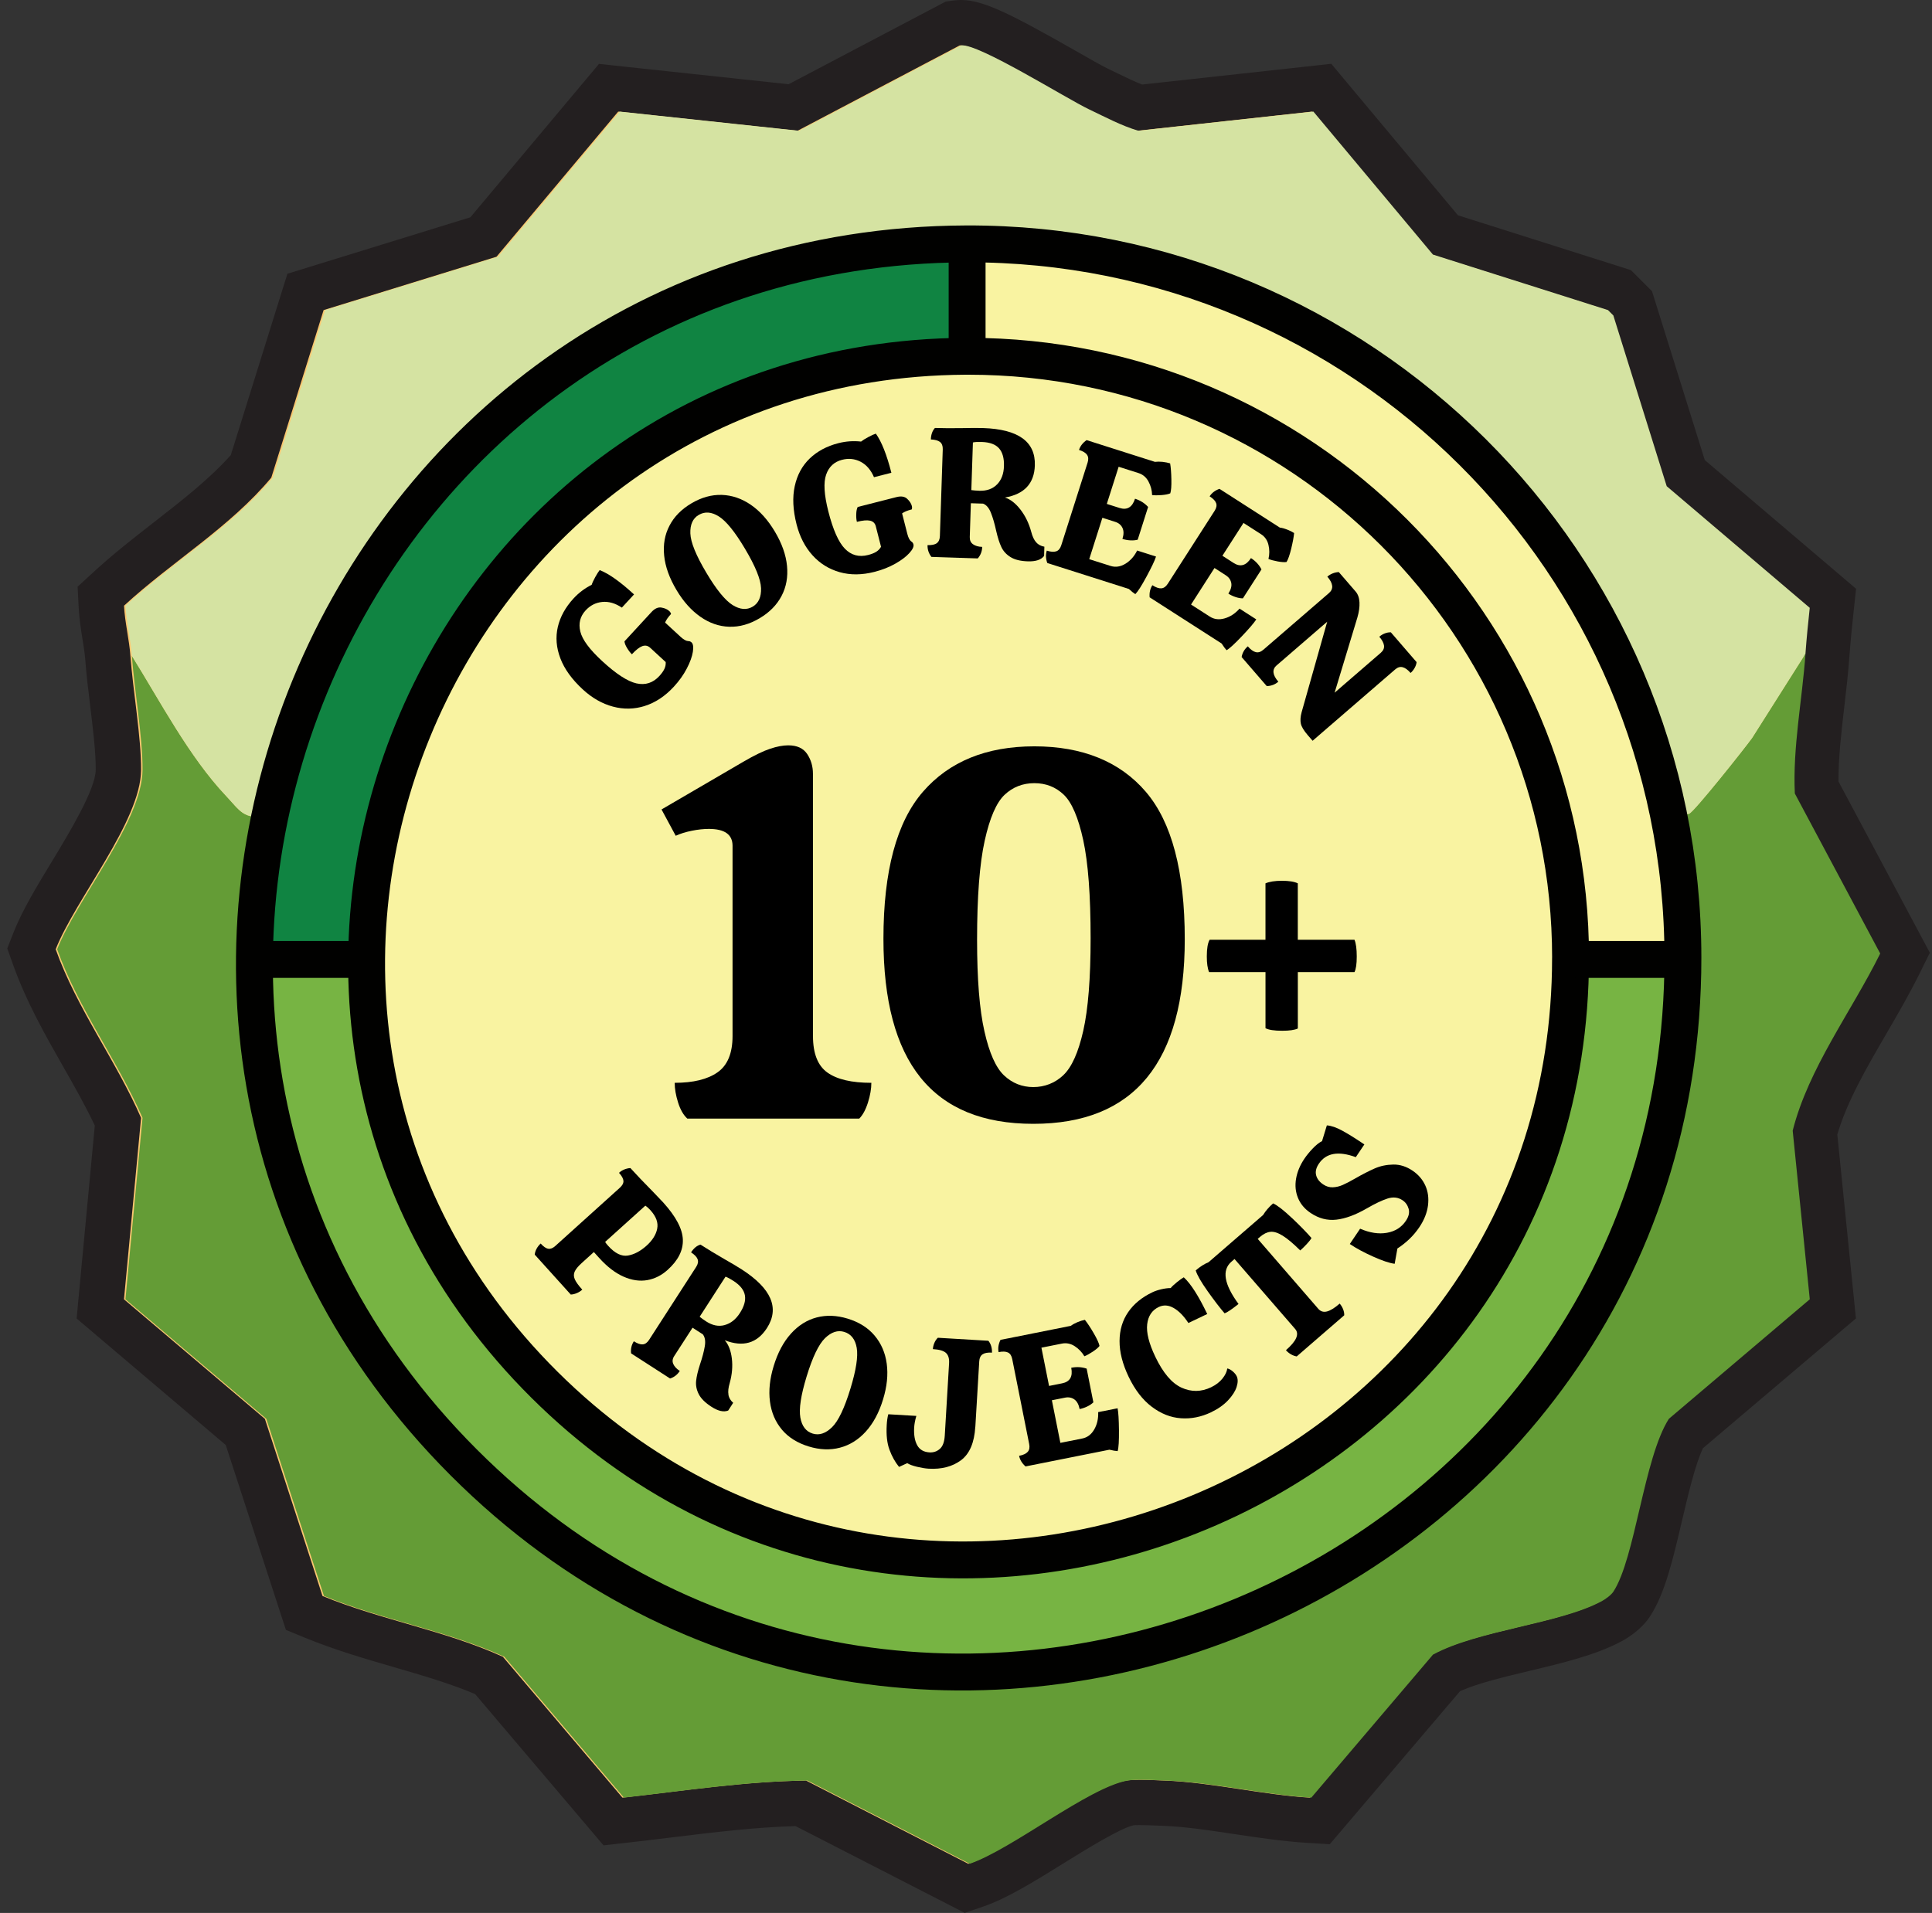 <svg width="104" height="103" viewBox="0 0 104 103" fill="none" xmlns="http://www.w3.org/2000/svg">
<rect x="0" y="0" width="104" height="103" fill="#333333" stroke="none"/>
<g id="Layer_1" clip-path="url(#clip0_2090_151)">
<g id="Group">
<path id="Vector" d="M43.105 97.098C40.738 97.147 38.315 97.442 35.969 97.728C35.208 97.821 34.421 97.917 33.644 98.004L32.998 98.076L26.322 90.207C24.813 89.544 23.216 89.079 21.532 88.591C20.003 88.146 18.421 87.686 16.899 87.062L16.375 86.847L13.206 77.102L5.4 70.479L6.349 60.395C5.805 59.196 5.153 58.049 4.466 56.84C3.509 55.157 2.521 53.418 1.847 51.523L1.694 51.092L1.861 50.666C2.289 49.576 3.041 48.335 3.837 47.021C5.023 45.066 6.365 42.849 6.374 41.451C6.381 40.456 6.22 39.133 6.065 37.855C5.963 37.023 5.859 36.16 5.803 35.401C5.777 35.036 5.714 34.647 5.647 34.237C5.567 33.734 5.483 33.214 5.455 32.675L5.426 32.102L5.848 31.713C6.871 30.77 7.979 29.908 9.051 29.073C10.694 27.794 12.251 26.583 13.513 25.116L16.445 15.718L26.023 12.761L32.761 4.725L42.691 5.79L51.286 1.265L51.499 1.236C51.572 1.225 51.647 1.22 51.724 1.22C52.627 1.22 54.107 1.981 57.298 3.802C58.046 4.229 58.753 4.633 59.081 4.788C59.267 4.875 59.45 4.966 59.635 5.055C60.214 5.338 60.766 5.607 61.326 5.799L71.141 4.722L77.767 12.65L87.134 15.621L87.844 16.331L90.702 25.474L98.625 32.214L98.555 32.856C98.483 33.518 98.392 34.39 98.33 35.282C98.265 36.172 98.16 37.07 98.059 37.937C97.878 39.486 97.707 40.952 97.747 42.395L102.507 51.32L102.227 51.882C101.699 52.952 101.081 54.014 100.484 55.042C99.365 56.967 98.209 58.955 97.658 60.975L98.62 70.472L90.698 77.194C90.157 78.152 89.728 79.985 89.347 81.61C88.9 83.516 88.478 85.318 87.79 86.369C87.457 86.878 86.835 87.227 86.713 87.294C85.458 87.968 83.802 88.362 82.049 88.779C80.518 89.144 78.937 89.519 77.832 90.066L71.042 98.046L70.433 98.01C69.183 97.934 67.877 97.739 66.615 97.547C65.212 97.336 63.887 97.137 62.648 97.091C62.564 97.088 62.468 97.084 62.363 97.079C62.058 97.065 61.675 97.049 61.344 97.049C60.986 97.049 60.857 97.069 60.836 97.072C59.918 97.233 58.162 98.324 56.613 99.285C55.096 100.228 53.662 101.117 52.515 101.508L52.024 101.675L43.101 97.097L43.105 97.098Z" fill="#FAC770"/>
<path id="Vector_2" d="M51.724 2.444C52.77 2.444 57.349 5.322 58.558 5.895C59.428 6.307 60.274 6.766 61.201 7.043L70.623 6.01L77.059 13.709L86.481 16.698L86.769 16.986L89.643 26.179L97.342 32.729C97.253 33.554 97.171 34.371 97.112 35.199C96.934 37.696 96.421 40.234 96.537 42.725L101.133 51.343C99.585 54.471 97.272 57.512 96.422 60.88L97.342 69.959L89.758 76.395C88.41 78.502 87.946 83.907 86.769 85.702C86.647 85.889 86.337 86.112 86.138 86.219C83.856 87.442 79.508 87.767 77.059 89.092L70.51 96.791C67.988 96.641 65.183 95.962 62.695 95.871C62.36 95.859 61.821 95.829 61.346 95.829C61.063 95.829 60.803 95.84 60.627 95.871C58.53 96.24 54.373 99.588 52.123 100.352L43.39 95.871C40.085 95.908 36.792 96.423 33.507 96.791L27.071 89.207C23.981 87.795 20.523 87.231 17.36 85.932L14.259 76.395L6.674 69.959L7.594 60.191C6.238 57.081 4.133 54.305 2.998 51.112C4.049 48.433 7.577 44.214 7.594 41.46C7.606 39.704 7.158 37.192 7.02 35.312C6.955 34.425 6.721 33.509 6.676 32.612C9.242 30.248 12.373 28.396 14.604 25.717L17.42 16.696L26.727 13.823L33.278 6.008L42.931 7.041L51.663 2.445C51.683 2.444 51.702 2.442 51.724 2.442M51.724 0C51.592 0 51.461 0.009 51.334 0.026L50.908 0.084L50.527 0.285L42.452 4.535L33.54 3.58L32.245 3.44L31.407 4.439L25.32 11.7L16.701 14.36L15.472 14.739L15.088 15.966L12.424 24.504C11.265 25.799 9.821 26.923 8.301 28.108C7.21 28.958 6.081 29.836 5.021 30.814L4.178 31.59L4.237 32.736C4.269 33.34 4.361 33.917 4.443 34.427C4.505 34.811 4.564 35.174 4.587 35.487C4.644 36.276 4.751 37.152 4.854 38C5.004 39.241 5.161 40.522 5.154 41.441C5.147 42.502 3.731 44.837 2.794 46.384C1.97 47.744 1.192 49.028 0.725 50.215L0.392 51.065L0.698 51.926C1.408 53.923 2.422 55.71 3.405 57.437C4.021 58.52 4.608 59.554 5.103 60.603L4.244 69.723L4.126 70.992L5.096 71.816L12.152 77.803L15.04 86.683L15.39 87.758L16.435 88.188C18.018 88.837 19.631 89.306 21.19 89.76C22.738 90.21 24.21 90.638 25.575 91.213L31.646 98.367L32.487 99.359L33.781 99.214C34.564 99.127 35.355 99.029 36.12 98.936C38.434 98.654 40.63 98.385 42.824 98.322L51.009 102.522L51.931 102.995L52.911 102.661C54.191 102.227 55.683 101.3 57.261 100.321C58.41 99.607 60.327 98.418 61.03 98.277C61.061 98.273 61.157 98.268 61.348 98.268C61.653 98.268 62.02 98.284 62.315 98.296C62.423 98.301 62.521 98.305 62.608 98.308C63.779 98.35 65.071 98.545 66.439 98.751C67.729 98.945 69.063 99.146 70.367 99.225L71.583 99.298L72.374 98.369L78.597 91.055C79.573 90.623 80.976 90.289 82.338 89.964C84.088 89.547 85.9 89.116 87.297 88.367C87.597 88.207 88.347 87.753 88.817 87.037C89.623 85.805 90.049 83.99 90.541 81.888C90.865 80.511 91.257 78.833 91.673 77.973L98.925 71.82L99.905 70.989L99.775 69.711L98.903 61.085C99.43 59.295 100.46 57.524 101.545 55.656C102.153 54.612 102.779 53.532 103.328 52.425L103.884 51.299L103.293 50.191L98.967 42.079C98.959 40.807 99.114 39.477 99.276 38.079C99.379 37.197 99.486 36.288 99.552 35.37C99.615 34.499 99.704 33.64 99.774 32.987L99.913 31.701L98.929 30.863L91.769 24.771L89.107 16.253L88.927 15.678L88.501 15.252L88.213 14.964L87.792 14.544L87.225 14.364L78.482 11.592L72.503 4.441L71.664 3.435L70.362 3.578L61.48 4.552C61.063 4.39 60.629 4.179 60.175 3.957C59.986 3.865 59.798 3.774 59.609 3.683C59.321 3.547 58.602 3.137 57.907 2.739C54.297 0.684 52.899 0 51.724 0Z" fill="#231F20"/>
</g>
<path id="Vector_3" d="M97.19 35.197C97.012 37.695 96.499 40.233 96.616 42.724L101.212 51.341C99.664 54.469 97.351 57.51 96.501 60.879L97.421 69.957L89.836 76.393C88.489 78.5 88.025 83.906 86.848 85.7C86.726 85.887 86.415 86.11 86.216 86.217C83.935 87.44 79.587 87.765 77.138 89.09L70.588 96.79C68.066 96.639 65.261 95.96 62.774 95.87C62.238 95.85 61.178 95.786 60.705 95.87C58.609 96.238 54.451 99.586 52.201 100.35L43.468 95.87C40.164 95.906 36.87 96.421 33.585 96.79L27.149 89.205C24.06 87.793 20.602 87.229 17.439 85.93L14.337 76.393L6.753 69.957L7.673 60.189C6.316 57.079 4.211 54.303 3.077 51.111C4.127 48.431 7.655 44.212 7.673 41.458C7.685 39.702 7.236 37.19 7.098 35.31C8.612 37.743 10.184 40.751 12.155 42.837C12.939 43.666 13.105 44.144 14.407 43.928C11.799 56.805 16.329 70.598 26.058 79.528C28.802 82.047 30.26 82.331 33.428 83.81C33.503 83.845 33.573 83.886 33.643 83.918C42.437 87.983 49.66 89.835 59.382 87.94C65.156 86.814 75.148 82.452 79.262 78.402C88.295 69.514 92.219 56.124 89.719 43.813C90.044 43.743 90.646 43.898 90.925 43.813C91.179 43.736 93.965 40.226 94.315 39.733L97.189 35.195L97.19 35.197Z" fill="#649C36"/>
<path id="Vector_4" d="M97.19 35.197L94.317 39.735C93.966 40.227 91.18 43.738 90.927 43.814C90.646 43.9 90.044 43.745 89.721 43.814C81.383 2.753 22.723 2.875 14.407 43.93C13.103 44.146 12.939 43.668 12.155 42.839C10.184 40.753 8.612 37.745 7.098 35.312C7.034 34.425 6.8 33.507 6.754 32.612C9.32 30.248 12.452 28.396 14.683 25.717L17.498 16.696L26.805 13.823L33.355 6.008L43.007 7.041L51.74 2.445C52.653 2.321 57.401 5.308 58.635 5.893C59.504 6.305 60.351 6.764 61.278 7.041L70.7 6.008L77.136 13.707L86.558 16.696L86.846 16.984L89.719 26.178L97.419 32.727C97.33 33.552 97.248 34.369 97.188 35.197H97.19Z" fill="#D5E3A2"/>
<path id="Vector_5" d="M52.009 13.13L52.061 13.559V18.803L51.955 19.185C23.232 19.358 8.938 54.307 29.308 74.557C49.679 94.806 84.546 80.303 84.546 51.58L84.918 51.657H90.336L90.594 51.568C90.594 85.714 49.087 102.892 24.957 78.732C0.89 54.637 17.954 13.259 52.009 13.13Z" fill="#77B443"/>
<path id="Vector_6" d="M90.334 51.659H84.916L84.544 51.582C84.544 33.701 70.025 19.185 52.145 19.185L52.06 18.803V13.559L52.007 13.13C73.278 13.05 90.592 30.295 90.592 51.568L90.334 51.657V51.659Z" fill="#F9F3A1"/>
<path id="Vector_7" d="M84.544 51.58C84.544 80.303 49.678 94.806 29.307 74.557C8.937 54.307 23.231 19.356 51.954 19.185L52.06 18.803L52.146 19.185C70.025 19.185 84.544 33.701 84.544 51.582V51.58Z" fill="#3C6050"/>
<path id="Vector_8" d="M48.724 19.412C48.878 19.395 49.031 19.379 49.185 19.363C91.17 15.375 97.595 78.996 55.598 83.441C13.475 87.901 6.57 24.029 48.724 19.412Z" fill="#F9F3A1"/>
<path id="Vector_9" d="M52.751 13.764L52.578 19.225L52.489 19.597C34.617 19.033 19.647 33.21 19.078 51.233L18.694 51.308L13.454 51.142L13.023 51.181C13.62 29.737 31.407 12.828 52.669 13.498L52.749 13.762L52.751 13.764Z" fill="#108442"/>
<path id="Vector_10" d="M52.06 13.559V18.803" stroke="#010100" stroke-width="1.986" stroke-linecap="round" stroke-linejoin="round"/>
<path id="Vector_11" d="M84.544 51.58C84.544 33.699 70.025 19.183 52.145 19.183C52.081 19.183 52.016 19.183 51.951 19.183C23.229 19.356 8.935 54.305 29.305 74.555C49.675 94.805 84.542 80.301 84.542 51.579L84.544 51.58Z" stroke="#010100" stroke-width="1.986" stroke-linecap="round" stroke-linejoin="round"/>
<path id="Vector_12" d="M14.136 51.659H19.38" stroke="#010100" stroke-width="1.986" stroke-linecap="round" stroke-linejoin="round"/>
<path id="Vector_13" d="M90.592 51.57C90.592 30.297 73.278 13.051 52.007 13.132C17.952 13.259 0.89 54.638 24.955 78.734C49.085 102.893 90.592 85.716 90.592 51.57Z" stroke="#010100" stroke-width="1.986" stroke-linecap="round" stroke-linejoin="round"/>
<path id="Vector_14" d="M84.915 51.659H90.334" stroke="#010100" stroke-width="1.986" stroke-linecap="round" stroke-linejoin="round"/>
<g id="Group_2">
<path id="Vector_15" d="M43.763 55.783C43.763 56.728 44.023 57.382 44.542 57.751C45.06 58.119 45.847 58.302 46.905 58.302C46.905 58.623 46.844 58.978 46.722 59.364C46.6 59.751 46.443 60.039 46.254 60.228H36.998C36.79 60.039 36.624 59.751 36.502 59.364C36.38 58.978 36.319 58.623 36.319 58.302C37.319 58.302 38.089 58.114 38.626 57.737C39.164 57.36 39.433 56.709 39.433 55.783V45.537C39.433 44.933 39.008 44.631 38.158 44.631C37.876 44.631 37.568 44.664 37.238 44.731C36.908 44.797 36.62 44.886 36.374 45L35.61 43.584L40.026 41.008C40.611 40.667 41.087 40.437 41.456 40.315C41.824 40.192 42.149 40.131 42.431 40.131C42.903 40.131 43.243 40.287 43.451 40.599C43.658 40.91 43.761 41.264 43.761 41.66V55.785L43.763 55.783Z" fill="black"/>
<path id="Vector_16" d="M47.556 50.547C47.556 46.906 48.263 44.268 49.679 42.634C51.094 41.002 53.095 40.185 55.68 40.185C58.265 40.185 60.285 41.002 61.681 42.634C63.077 44.267 63.776 46.913 63.776 50.575C63.776 57.199 61.058 60.51 55.624 60.51C50.19 60.51 47.556 57.189 47.556 50.547ZM57.237 57.892C57.689 57.468 58.048 56.67 58.312 55.501C58.576 54.331 58.708 52.669 58.708 50.519C58.708 48.217 58.576 46.457 58.312 45.24C58.047 44.024 57.699 43.207 57.265 42.791C56.83 42.376 56.303 42.168 55.68 42.168C55.057 42.168 54.524 42.376 54.081 42.791C53.638 43.207 53.278 44.033 53.006 45.268C52.732 46.504 52.596 48.283 52.596 50.605C52.596 52.718 52.726 54.359 52.992 55.53C53.255 56.702 53.61 57.494 54.053 57.908C54.496 58.323 55.02 58.531 55.624 58.531C56.228 58.531 56.785 58.318 57.237 57.894V57.892Z" fill="black"/>
<path id="Vector_17" d="M72.914 52.34H69.863V55.377C69.69 55.459 69.41 55.499 69.023 55.499C68.595 55.499 68.295 55.454 68.122 55.361V52.34H65.085C65.003 52.146 64.963 51.867 64.963 51.5C64.963 51.072 65.013 50.772 65.115 50.599H68.121V47.562C68.334 47.471 68.629 47.424 69.005 47.424C69.383 47.424 69.678 47.47 69.861 47.562V50.599H72.912C72.994 50.793 73.034 51.093 73.034 51.5C73.034 51.907 72.994 52.177 72.912 52.34H72.914Z" fill="black"/>
</g>
<g id="Group_3">
<path id="Vector_18" d="M34.714 38.011C34.144 38.189 33.569 38.201 32.991 38.045C32.412 37.89 31.871 37.581 31.37 37.119C30.785 36.579 30.382 36.022 30.164 35.446C29.945 34.87 29.9 34.308 30.027 33.758C30.155 33.209 30.438 32.697 30.872 32.224C31.155 31.917 31.482 31.671 31.85 31.488C31.883 31.383 31.948 31.245 32.04 31.076C32.134 30.904 32.215 30.779 32.281 30.695C32.773 30.887 33.389 31.323 34.13 32.006L33.475 32.716C33.117 32.477 32.764 32.376 32.417 32.411C32.068 32.446 31.771 32.598 31.523 32.867C31.227 33.188 31.132 33.568 31.239 34.005C31.345 34.441 31.738 34.972 32.417 35.596C33.168 36.289 33.784 36.689 34.262 36.796C34.74 36.902 35.151 36.771 35.493 36.399C35.618 36.263 35.709 36.134 35.765 36.015C35.821 35.895 35.844 35.773 35.835 35.647L35.001 34.879C34.873 34.762 34.732 34.733 34.575 34.79C34.417 34.848 34.231 34.994 34.016 35.228C33.929 35.148 33.842 35.036 33.756 34.893C33.67 34.752 33.623 34.631 33.615 34.533L35.07 32.954C35.245 32.764 35.423 32.683 35.603 32.713C35.782 32.743 35.924 32.805 36.025 32.9C36.074 32.945 36.107 32.997 36.123 33.057C35.961 33.233 35.854 33.387 35.803 33.521L36.645 34.296C36.802 34.439 36.936 34.514 37.048 34.52C37.114 34.516 37.174 34.541 37.226 34.589C37.313 34.67 37.338 34.841 37.296 35.101C37.254 35.361 37.146 35.659 36.969 35.998C36.793 36.337 36.561 36.661 36.273 36.974C35.802 37.485 35.28 37.831 34.711 38.009L34.714 38.011Z" fill="black"/>
<path id="Vector_19" d="M39.253 33.746C38.707 33.729 38.188 33.549 37.7 33.207C37.211 32.865 36.783 32.386 36.417 31.77C36.033 31.126 35.811 30.508 35.752 29.915C35.692 29.321 35.786 28.784 36.038 28.304C36.287 27.822 36.678 27.424 37.209 27.108C37.755 26.782 38.305 26.63 38.857 26.647C39.408 26.666 39.93 26.845 40.419 27.181C40.908 27.518 41.339 27.998 41.709 28.62C42.09 29.259 42.308 29.875 42.365 30.47C42.423 31.065 42.325 31.605 42.072 32.086C41.819 32.57 41.428 32.968 40.897 33.284C40.351 33.61 39.803 33.764 39.257 33.745L39.253 33.746ZM40.967 31.667C40.95 31.191 40.66 30.48 40.096 29.534C39.56 28.634 39.094 28.058 38.698 27.808C38.302 27.557 37.939 27.53 37.607 27.728C37.293 27.915 37.145 28.246 37.162 28.723C37.179 29.199 37.467 29.908 38.028 30.847C38.564 31.748 39.033 32.324 39.433 32.575C39.834 32.826 40.196 32.856 40.522 32.662C40.834 32.475 40.983 32.144 40.967 31.669V31.667Z" fill="black"/>
<path id="Vector_20" d="M45.2 30.807C44.626 30.644 44.137 30.343 43.736 29.897C43.334 29.452 43.05 28.899 42.88 28.236C42.683 27.464 42.65 26.778 42.781 26.176C42.912 25.574 43.181 25.078 43.587 24.687C43.994 24.296 44.509 24.02 45.132 23.861C45.537 23.758 45.944 23.73 46.352 23.776C46.438 23.706 46.565 23.626 46.736 23.535C46.907 23.442 47.045 23.381 47.147 23.348C47.454 23.776 47.733 24.479 47.983 25.455L47.047 25.694C46.878 25.3 46.637 25.022 46.326 24.861C46.015 24.701 45.682 24.666 45.329 24.757C44.905 24.865 44.619 25.132 44.471 25.556C44.322 25.98 44.362 26.64 44.589 27.534C44.841 28.524 45.139 29.194 45.481 29.545C45.823 29.896 46.239 30.009 46.728 29.883C46.907 29.838 47.054 29.78 47.166 29.711C47.278 29.641 47.365 29.55 47.426 29.44L47.145 28.34C47.103 28.173 47 28.072 46.836 28.035C46.672 27.998 46.436 28.019 46.127 28.098C46.097 27.983 46.085 27.841 46.092 27.675C46.097 27.509 46.124 27.384 46.171 27.297L48.253 26.766C48.505 26.701 48.697 26.731 48.831 26.855C48.965 26.979 49.049 27.108 49.084 27.242C49.1 27.307 49.1 27.368 49.081 27.427C48.848 27.487 48.676 27.558 48.56 27.642L48.843 28.751C48.896 28.956 48.967 29.093 49.06 29.157C49.115 29.19 49.154 29.243 49.171 29.313C49.201 29.428 49.128 29.585 48.951 29.779C48.775 29.974 48.52 30.166 48.189 30.353C47.857 30.54 47.485 30.686 47.073 30.791C46.398 30.964 45.773 30.969 45.199 30.807H45.2Z" fill="black"/>
<path id="Vector_21" d="M55.774 29.197C55.886 29.325 56.035 29.403 56.219 29.436L56.204 29.934C56.043 30.142 55.752 30.238 55.328 30.224C54.93 30.212 54.619 30.135 54.394 29.993C54.17 29.854 54.006 29.674 53.903 29.454C53.8 29.236 53.709 28.95 53.627 28.593C53.54 28.199 53.446 27.871 53.341 27.609C53.236 27.347 53.097 27.183 52.919 27.117L52.262 27.096L52.203 28.916C52.198 29.089 52.255 29.218 52.379 29.305C52.503 29.393 52.667 29.44 52.873 29.447C52.866 29.686 52.786 29.892 52.634 30.067L50.138 29.985C49.992 29.794 49.922 29.583 49.93 29.351C50.156 29.358 50.321 29.325 50.426 29.248C50.531 29.171 50.587 29.044 50.594 28.866L50.749 24.191C50.754 24.011 50.705 23.88 50.602 23.798C50.499 23.716 50.334 23.671 50.108 23.662C50.117 23.397 50.191 23.191 50.328 23.043C50.767 23.057 51.257 23.06 51.802 23.051C52.28 23.041 52.655 23.039 52.926 23.048C54.821 23.111 55.748 23.783 55.706 25.06C55.675 26.034 55.137 26.61 54.097 26.788C54.392 26.884 54.671 27.101 54.931 27.438C55.191 27.775 55.385 28.171 55.509 28.627C55.574 28.881 55.663 29.072 55.774 29.197ZM53.673 26.082C53.907 25.841 54.031 25.514 54.043 25.102C54.057 24.678 53.97 24.359 53.781 24.142C53.593 23.928 53.285 23.812 52.861 23.798C52.636 23.791 52.474 23.798 52.372 23.823L52.287 26.389C52.406 26.406 52.55 26.417 52.723 26.424C53.121 26.436 53.437 26.322 53.671 26.082H53.673Z" fill="black"/>
<path id="Vector_22" d="M62.227 29.972C62.161 30.182 61.992 30.536 61.721 31.039C61.451 31.541 61.248 31.858 61.115 31.99C61.023 31.933 60.906 31.84 60.766 31.711L56.376 30.314C56.291 30.079 56.282 29.857 56.349 29.648C56.563 29.716 56.733 29.728 56.858 29.684C56.984 29.641 57.075 29.531 57.13 29.353L58.546 24.907C58.6 24.736 58.59 24.596 58.516 24.49C58.443 24.381 58.298 24.294 58.084 24.226C58.15 24.017 58.286 23.842 58.492 23.697L62.17 24.868C62.294 24.853 62.432 24.853 62.582 24.868C62.734 24.886 62.868 24.912 62.989 24.95C63.025 25.163 63.048 25.45 63.055 25.808C63.063 26.165 63.044 26.417 62.997 26.562C62.9 26.607 62.746 26.638 62.54 26.656C62.332 26.673 62.158 26.673 62.018 26.656C62.011 26.396 61.945 26.153 61.822 25.924C61.7 25.698 61.522 25.547 61.288 25.472L60.217 25.132L59.58 27.132L60.262 27.349C60.672 27.48 60.952 27.314 61.098 26.853C61.383 26.944 61.617 27.092 61.803 27.296L61.243 29.059C61.121 29.091 60.988 29.103 60.845 29.094C60.702 29.087 60.56 29.061 60.421 29.016C60.498 28.775 60.498 28.578 60.421 28.421C60.346 28.265 60.217 28.157 60.033 28.099L59.342 27.879L58.633 30.107L59.78 30.471C60.045 30.555 60.313 30.517 60.58 30.355C60.847 30.192 61.058 29.955 61.213 29.642L62.227 29.965V29.972Z" fill="black"/>
<path id="Vector_23" d="M67.624 33.352C67.506 33.537 67.251 33.835 66.858 34.249C66.465 34.663 66.19 34.917 66.027 35.01C65.952 34.93 65.863 34.811 65.762 34.65L61.885 32.161C61.864 31.912 61.913 31.695 62.032 31.51C62.222 31.632 62.383 31.688 62.515 31.678C62.648 31.667 62.763 31.585 62.864 31.428L65.385 27.501C65.481 27.351 65.509 27.213 65.465 27.09C65.421 26.968 65.305 26.846 65.114 26.724C65.233 26.539 65.409 26.404 65.645 26.321L68.893 28.407C69.017 28.422 69.15 28.459 69.291 28.515C69.433 28.571 69.557 28.632 69.663 28.7C69.642 28.916 69.59 29.197 69.506 29.545C69.421 29.892 69.337 30.129 69.255 30.259C69.148 30.278 68.993 30.267 68.787 30.231C68.583 30.194 68.413 30.149 68.282 30.096C68.342 29.843 68.342 29.592 68.282 29.34C68.223 29.089 68.09 28.897 67.883 28.764L66.937 28.157L65.802 29.923L66.404 30.311C66.767 30.543 67.08 30.456 67.34 30.049C67.591 30.21 67.78 30.414 67.905 30.66L66.905 32.217C66.779 32.217 66.649 32.193 66.513 32.147C66.376 32.102 66.245 32.041 66.123 31.962C66.259 31.749 66.312 31.559 66.279 31.388C66.245 31.217 66.149 31.081 65.987 30.976L65.376 30.583L64.114 32.55L65.126 33.2C65.36 33.35 65.627 33.381 65.928 33.294C66.228 33.207 66.493 33.032 66.724 32.77L67.619 33.345L67.624 33.352Z" fill="black"/>
<path id="Vector_24" d="M68.723 35.823C68.466 36.045 68.497 36.338 68.813 36.705C68.637 36.857 68.429 36.935 68.19 36.942L66.837 35.377C66.877 35.15 66.987 34.958 67.169 34.8C67.321 34.977 67.464 35.08 67.598 35.113C67.733 35.146 67.867 35.104 68.003 34.987L71.542 31.929C71.798 31.707 71.767 31.414 71.451 31.048C71.536 30.974 71.634 30.915 71.746 30.871C71.858 30.828 71.964 30.805 72.069 30.803L72.973 31.849C73.099 31.994 73.168 32.189 73.181 32.432C73.193 32.674 73.156 32.949 73.067 33.252L71.842 37.297L74.326 35.15C74.462 35.033 74.519 34.904 74.502 34.76C74.484 34.617 74.399 34.458 74.247 34.284C74.338 34.205 74.437 34.146 74.546 34.104C74.654 34.062 74.762 34.043 74.87 34.046L76.256 35.651C76.244 35.757 76.207 35.864 76.148 35.967C76.089 36.071 76.017 36.16 75.932 36.234C75.783 36.062 75.642 35.959 75.506 35.925C75.37 35.888 75.233 35.93 75.099 36.047L70.658 39.885L70.398 39.585C70.185 39.339 70.061 39.131 70.025 38.962C69.988 38.792 70.002 38.588 70.067 38.347L71.444 33.474L68.726 35.823H68.723Z" fill="black"/>
</g>
<g id="Group_4">
<path id="Vector_25" d="M36.758 66.752C36.776 67.327 36.503 67.866 35.941 68.372C35.611 68.671 35.243 68.854 34.838 68.926C34.433 68.996 34.007 68.933 33.562 68.737C33.117 68.54 32.679 68.203 32.248 67.725L31.968 67.414L31.319 68.001C31.122 68.179 30.994 68.334 30.935 68.467C30.876 68.599 30.879 68.739 30.942 68.882C31.005 69.027 31.139 69.212 31.344 69.439C31.255 69.519 31.155 69.582 31.045 69.627C30.935 69.673 30.827 69.699 30.724 69.702L28.785 67.552C28.795 67.444 28.828 67.339 28.886 67.233C28.944 67.128 29.017 67.035 29.104 66.955C29.254 67.123 29.39 67.217 29.513 67.236C29.633 67.257 29.76 67.206 29.893 67.086L33.365 63.953C33.503 63.829 33.567 63.705 33.56 63.583C33.552 63.46 33.473 63.316 33.321 63.148C33.489 62.996 33.693 62.911 33.934 62.891C34.233 63.221 34.648 63.659 35.184 64.202C35.451 64.48 35.625 64.661 35.706 64.75C36.39 65.508 36.741 66.175 36.758 66.749V66.752ZM35.376 66.157C35.442 65.834 35.322 65.503 35.014 65.162C34.917 65.054 34.824 64.972 34.739 64.916L32.574 66.869C32.604 66.922 32.658 66.992 32.733 67.075C33.101 67.484 33.457 67.66 33.798 67.603C34.138 67.545 34.475 67.367 34.805 67.07C35.121 66.786 35.311 66.482 35.377 66.159L35.376 66.157Z" fill="black"/>
<path id="Vector_26" d="M39.209 75.098C39.24 75.264 39.326 75.408 39.467 75.531L39.199 75.948C38.954 76.044 38.656 75.976 38.298 75.745C37.963 75.529 37.736 75.304 37.615 75.068C37.495 74.832 37.448 74.595 37.472 74.354C37.497 74.113 37.566 73.82 37.678 73.474C37.807 73.092 37.895 72.76 37.94 72.483C37.985 72.205 37.949 71.992 37.832 71.844L37.28 71.488L36.292 73.017C36.198 73.162 36.182 73.303 36.243 73.441C36.304 73.579 36.421 73.705 36.594 73.815C36.465 74.016 36.291 74.152 36.071 74.223L33.972 72.869C33.944 72.63 33.993 72.413 34.121 72.218C34.309 72.34 34.47 72.396 34.599 72.385C34.728 72.375 34.842 72.293 34.94 72.143L37.476 68.213C37.574 68.063 37.598 67.925 37.553 67.801C37.507 67.677 37.388 67.554 37.2 67.431C37.345 67.208 37.512 67.068 37.708 67.013C38.076 67.25 38.495 67.505 38.966 67.777C39.382 68.014 39.705 68.206 39.933 68.353C41.527 69.381 41.977 70.434 41.283 71.509C40.754 72.328 39.998 72.546 39.014 72.163C39.218 72.397 39.345 72.726 39.396 73.15C39.446 73.572 39.408 74.012 39.281 74.466C39.206 74.717 39.183 74.927 39.214 75.093L39.209 75.098ZM39.008 71.345C39.333 71.258 39.607 71.043 39.829 70.697C40.059 70.341 40.148 70.022 40.097 69.739C40.047 69.458 39.843 69.201 39.487 68.971C39.296 68.849 39.153 68.772 39.055 68.74L37.663 70.898C37.755 70.973 37.874 71.059 38.019 71.153C38.354 71.369 38.682 71.434 39.007 71.347L39.008 71.345Z" fill="black"/>
<path id="Vector_27" d="M42.093 76.978C41.739 76.56 41.524 76.056 41.447 75.464C41.37 74.873 41.438 74.234 41.648 73.549C41.866 72.832 42.175 72.252 42.575 71.809C42.974 71.366 43.435 71.074 43.959 70.936C44.483 70.798 45.039 70.819 45.629 70.999C46.239 71.186 46.722 71.488 47.078 71.91C47.434 72.331 47.654 72.837 47.733 73.427C47.813 74.017 47.747 74.658 47.535 75.349C47.319 76.059 47.008 76.635 46.607 77.079C46.205 77.522 45.739 77.81 45.212 77.948C44.685 78.086 44.127 78.063 43.536 77.883C42.927 77.697 42.446 77.397 42.091 76.979L42.093 76.978ZM44.786 76.848C45.127 76.515 45.458 75.822 45.779 74.769C46.085 73.768 46.198 73.034 46.118 72.574C46.038 72.111 45.813 71.825 45.444 71.713C45.095 71.607 44.751 71.72 44.409 72.052C44.069 72.385 43.737 73.075 43.418 74.122C43.112 75.124 43.001 75.859 43.083 76.325C43.166 76.791 43.388 77.079 43.749 77.189C44.099 77.295 44.442 77.182 44.785 76.848H44.786Z" fill="black"/>
<path id="Vector_28" d="M52.5 76.826C52.449 77.679 52.193 78.28 51.73 78.624C51.267 78.968 50.686 79.119 49.985 79.078C49.806 79.067 49.599 79.032 49.363 78.976C49.127 78.919 48.951 78.854 48.836 78.781L48.396 78.983C48.185 78.725 48.014 78.419 47.883 78.065C47.75 77.713 47.701 77.264 47.733 76.721C47.745 76.503 47.773 76.311 47.817 76.148L49.327 76.237C49.26 76.466 49.22 76.676 49.209 76.868C49.187 77.259 49.241 77.575 49.372 77.814C49.503 78.055 49.726 78.184 50.037 78.201C50.248 78.213 50.433 78.152 50.59 78.014C50.747 77.878 50.836 77.641 50.857 77.302L51.09 73.389C51.103 73.144 51.048 72.963 50.922 72.846C50.796 72.729 50.561 72.661 50.217 72.64C50.224 72.528 50.25 72.417 50.297 72.307C50.344 72.197 50.405 72.104 50.484 72.029L53.205 72.191C53.273 72.275 53.324 72.373 53.357 72.485C53.39 72.596 53.404 72.712 53.397 72.83C53.172 72.816 53.004 72.846 52.894 72.919C52.784 72.993 52.723 73.118 52.713 73.296L52.503 76.822L52.5 76.826Z" fill="black"/>
<path id="Vector_29" d="M60.161 75.829C60.204 76.044 60.227 76.437 60.234 77.007C60.239 77.578 60.217 77.953 60.164 78.132C60.054 78.126 59.908 78.102 59.722 78.056L55.205 78.957C55.017 78.791 54.901 78.601 54.858 78.386C55.079 78.343 55.235 78.271 55.322 78.172C55.411 78.072 55.437 77.933 55.401 77.751L54.488 73.174C54.453 72.998 54.378 72.881 54.261 72.823C54.144 72.766 53.976 72.759 53.755 72.802C53.711 72.588 53.746 72.368 53.856 72.143L57.642 71.387C57.741 71.314 57.862 71.247 58.003 71.188C58.145 71.13 58.276 71.088 58.399 71.064C58.534 71.233 58.693 71.472 58.873 71.781C59.052 72.09 59.157 72.319 59.187 72.469C59.124 72.556 59.005 72.657 58.831 72.773C58.658 72.888 58.506 72.973 58.373 73.026C58.241 72.802 58.066 72.621 57.85 72.481C57.633 72.342 57.403 72.296 57.164 72.343L56.06 72.563L56.471 74.623L57.172 74.483C57.595 74.4 57.759 74.12 57.665 73.644C57.958 73.586 58.234 73.602 58.495 73.691L58.857 75.506C58.766 75.592 58.656 75.667 58.525 75.73C58.396 75.793 58.26 75.838 58.117 75.868C58.068 75.62 57.972 75.447 57.83 75.347C57.689 75.248 57.523 75.216 57.335 75.253L56.623 75.394L57.08 77.688L58.26 77.453C58.534 77.398 58.747 77.236 58.904 76.964C59.059 76.693 59.129 76.382 59.115 76.033L60.159 75.826L60.161 75.829Z" fill="black"/>
<path id="Vector_30" d="M63.97 71.233C63.724 70.858 63.462 70.589 63.182 70.428C62.903 70.268 62.636 70.249 62.378 70.371C62.013 70.545 61.805 70.856 61.753 71.303C61.702 71.75 61.847 72.333 62.191 73.052C62.605 73.919 63.076 74.475 63.603 74.716C64.13 74.956 64.659 74.949 65.192 74.695C65.448 74.572 65.654 74.415 65.806 74.225C65.958 74.035 66.043 73.855 66.064 73.682C66.162 73.701 66.26 73.754 66.359 73.839C66.459 73.925 66.53 74.012 66.572 74.101C66.644 74.251 66.642 74.443 66.567 74.677C66.492 74.911 66.337 75.152 66.103 75.401C65.869 75.649 65.563 75.864 65.186 76.044C64.659 76.295 64.12 76.402 63.57 76.363C63.018 76.325 62.496 76.119 62.001 75.745C61.507 75.372 61.09 74.831 60.753 74.126C60.425 73.438 60.262 72.795 60.266 72.204C60.269 71.61 60.425 71.092 60.73 70.648C61.035 70.205 61.47 69.849 62.034 69.58C62.165 69.517 62.324 69.463 62.509 69.419C62.694 69.376 62.863 69.353 63.017 69.353C63.087 69.268 63.198 69.163 63.352 69.039C63.505 68.915 63.629 68.826 63.722 68.774C64.099 69.116 64.519 69.776 64.986 70.75L63.971 71.235L63.97 71.233Z" fill="black"/>
<path id="Vector_31" d="M69.546 65.581C69.992 66.004 70.341 66.363 70.597 66.658C70.554 66.74 70.47 66.848 70.344 66.983C70.219 67.117 70.102 67.232 69.992 67.328C69.615 66.953 69.299 66.688 69.044 66.531C68.789 66.374 68.571 66.305 68.386 66.325C68.201 66.344 68.016 66.435 67.831 66.595L67.703 66.705L70.967 70.474C71.09 70.613 71.243 70.66 71.43 70.613C71.617 70.566 71.845 70.425 72.116 70.189C72.194 70.28 72.255 70.379 72.299 70.491C72.343 70.603 72.364 70.713 72.36 70.819L69.803 73.034C69.7 73.017 69.597 72.98 69.494 72.921C69.391 72.862 69.299 72.787 69.222 72.698C69.789 72.207 69.955 71.826 69.719 71.556L66.455 67.789L66.289 67.932C65.762 68.388 65.89 69.147 66.67 70.21C66.305 70.5 66.057 70.668 65.921 70.713C65.664 70.418 65.359 70.018 65.005 69.519C64.65 69.018 64.437 68.646 64.366 68.402C64.596 68.203 64.828 68.055 65.06 67.959L67.993 65.419C68.131 65.194 68.311 64.986 68.532 64.794C68.764 64.9 69.103 65.164 69.548 65.586L69.546 65.581Z" fill="black"/>
<path id="Vector_32" d="M73.219 66.159C73.741 66.382 74.221 66.456 74.662 66.377C75.104 66.299 75.443 66.084 75.68 65.731C75.835 65.501 75.884 65.286 75.827 65.085C75.769 64.886 75.661 64.733 75.5 64.626C75.265 64.467 74.996 64.436 74.694 64.532C74.392 64.63 74.019 64.806 73.572 65.066C72.969 65.413 72.427 65.614 71.939 65.67C71.453 65.726 70.99 65.606 70.55 65.309C70.225 65.091 69.999 64.818 69.869 64.495C69.738 64.172 69.705 63.827 69.768 63.462C69.831 63.097 69.979 62.741 70.212 62.394C70.334 62.212 70.484 62.027 70.663 61.84C70.842 61.652 71.009 61.519 71.166 61.441L71.425 60.594C71.662 60.61 71.939 60.706 72.257 60.88C72.575 61.055 72.929 61.273 73.32 61.537L73.444 61.62L72.983 62.305C72.046 61.961 71.384 62.078 70.995 62.656C70.847 62.876 70.798 63.081 70.847 63.275C70.896 63.469 71.023 63.635 71.226 63.771C71.391 63.883 71.564 63.935 71.744 63.928C71.924 63.921 72.102 63.879 72.278 63.802C72.454 63.726 72.673 63.61 72.936 63.46C73.339 63.228 73.695 63.047 74.001 62.912C74.306 62.778 74.64 62.71 74.999 62.703C75.359 62.697 75.706 62.807 76.041 63.034C76.349 63.242 76.577 63.507 76.724 63.83C76.871 64.153 76.918 64.511 76.869 64.906C76.818 65.3 76.663 65.693 76.399 66.082C76.099 66.527 75.706 66.908 75.223 67.222L75.075 68.046C74.795 68.009 74.408 67.88 73.914 67.658C73.42 67.437 73.001 67.211 72.66 66.981L73.217 66.155L73.219 66.159Z" fill="black"/>
</g>
</g>
<defs>
<clipPath id="clip0_2090_151">
<rect width="103.491" height="103" fill="white" transform="translate(0.391)"/>
</clipPath>
</defs>
</svg>
